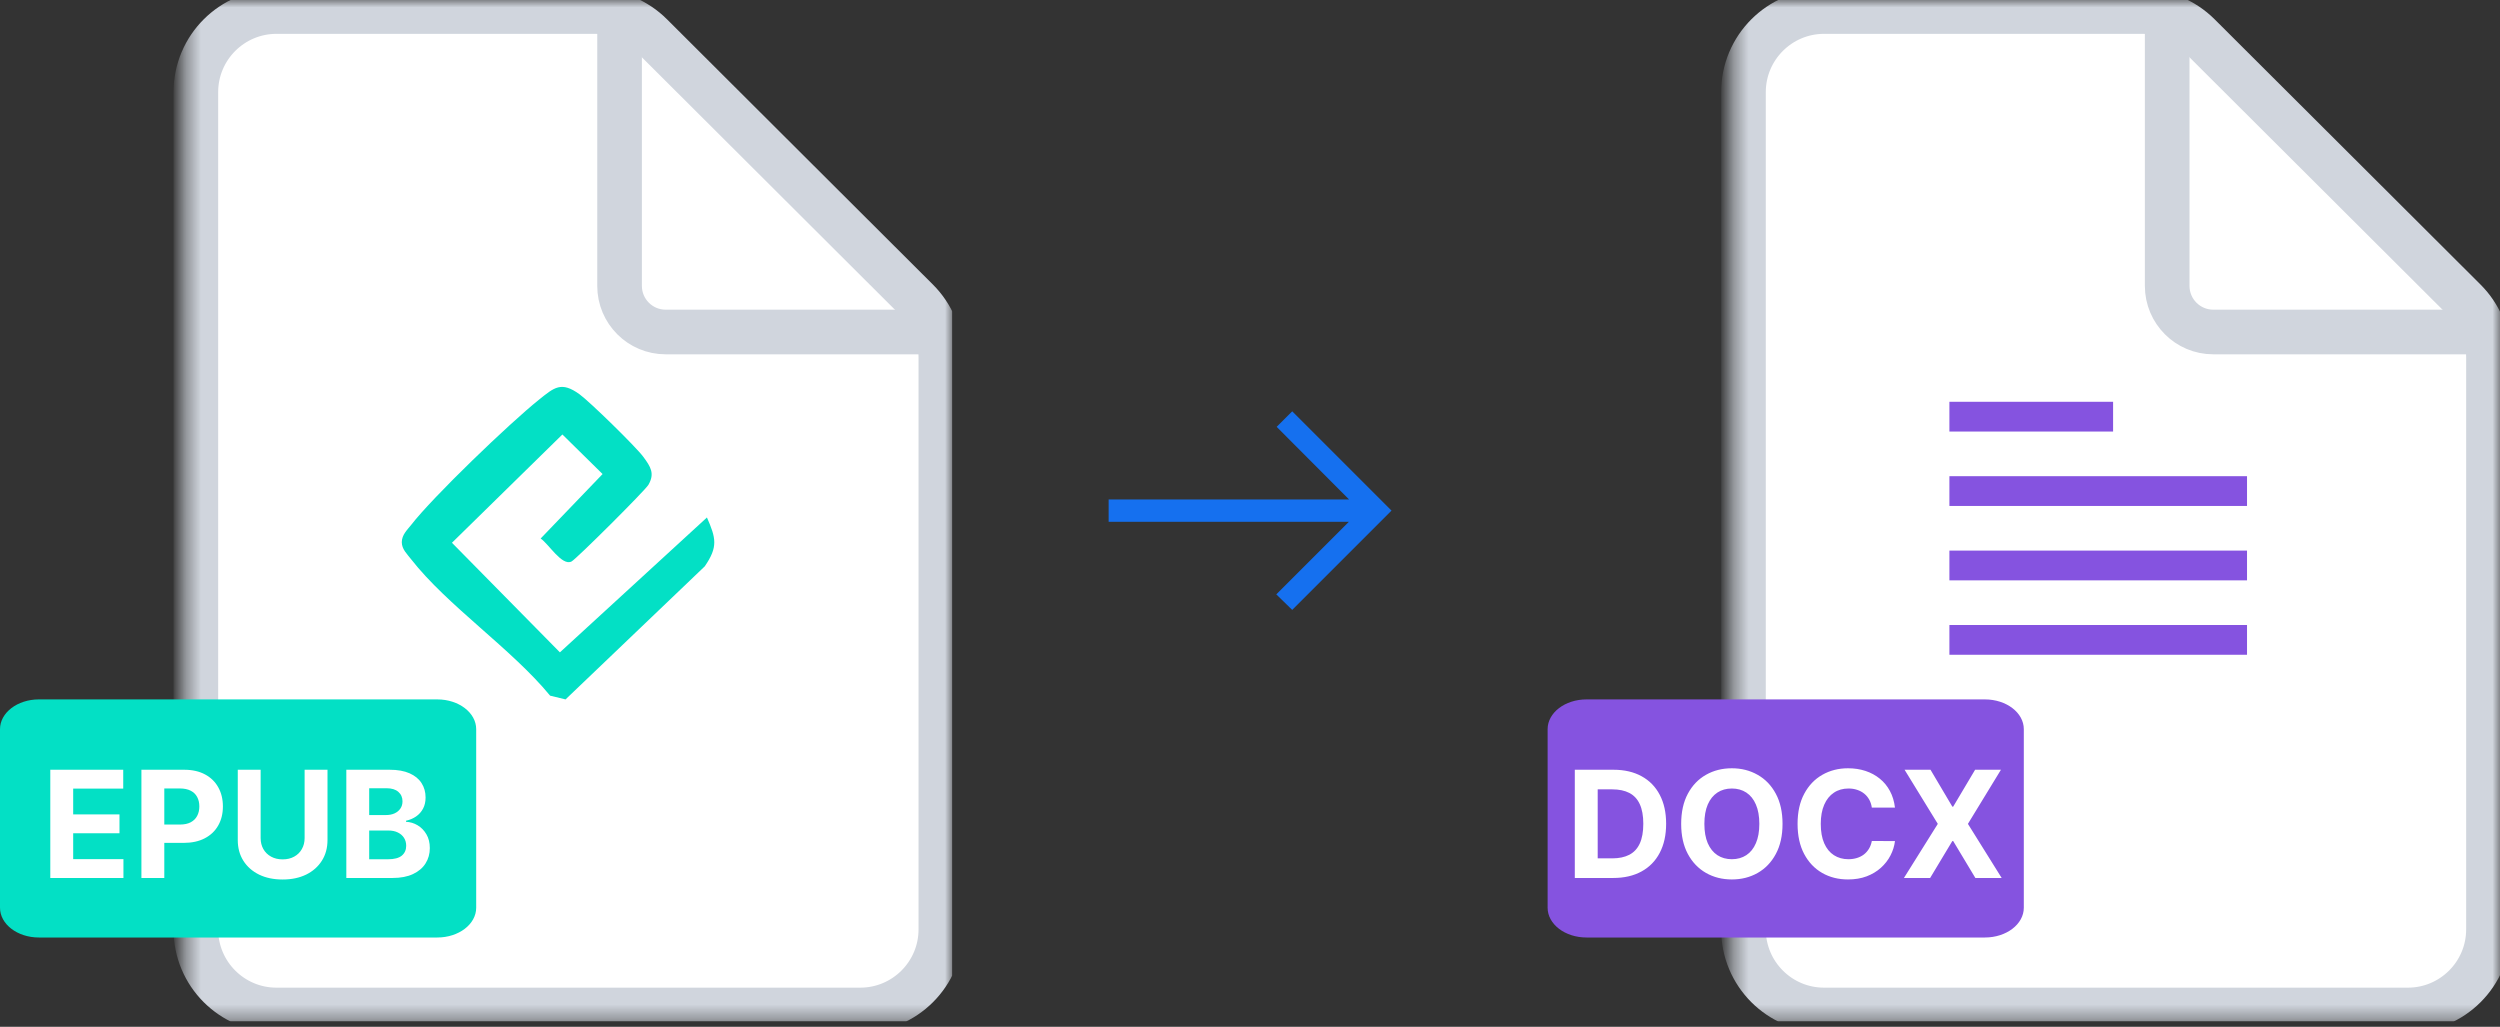 <svg width="168" height="69" viewBox="0 0 168 69" fill="none" xmlns="http://www.w3.org/2000/svg">
<rect x="0" y="0" width="168" height="69" fill="#333333" stroke="none"/>
<g clip-path="url(#clip0_1719_5463)">
<mask id="mask0_1719_5463" style="mask-type:luminance" maskUnits="userSpaceOnUse" x="12" y="0" width="52" height="69">
<path d="M64 0H12.387V68.645H64V0Z" fill="white"/>
</mask>
<g mask="url(#mask0_1719_5463)">
<path d="M57.806 67.871H18.581C15.588 67.871 13.161 65.445 13.161 62.452V6.194C13.161 3.201 15.588 0.774 18.581 0.774H39.934C41.368 0.774 42.745 1.344 43.761 2.357L61.633 20.185C62.653 21.202 63.226 22.582 63.226 24.022V62.452C63.226 65.445 60.799 67.871 57.806 67.871Z" fill="white" stroke="#D0D5DD" stroke-width="3"/>
<path d="M41.635 1.716V19.213C41.635 20.923 43.021 22.31 44.731 22.31H62.28" stroke="#D0D5DD" stroke-width="3" stroke-linecap="round"/>
</g>
<path d="M29.388 47H2.612C1.17 47 0 47.895 0 49V61C0 62.105 1.17 63 2.612 63H29.388C30.831 63 32 62.105 32 61V49C32 47.895 30.831 47 29.388 47Z" fill="#03E0C5"/>
<path d="M3.38 59V51.727H8.281V52.995H4.918V54.728H8.029V55.996H4.918V57.732H8.295V59H3.38ZM9.503 59V51.727H12.373C12.924 51.727 13.394 51.833 13.782 52.043C14.171 52.252 14.466 52.542 14.67 52.913C14.876 53.283 14.979 53.709 14.979 54.192C14.979 54.675 14.875 55.101 14.666 55.47C14.458 55.84 14.156 56.127 13.761 56.333C13.368 56.539 12.892 56.642 12.334 56.642H10.505V55.41H12.085C12.381 55.41 12.625 55.359 12.816 55.257C13.011 55.153 13.155 55.01 13.25 54.827C13.347 54.643 13.395 54.431 13.395 54.192C13.395 53.95 13.347 53.74 13.25 53.56C13.155 53.377 13.011 53.236 12.816 53.137C12.622 53.035 12.376 52.984 12.078 52.984H11.041V59H9.503ZM20.47 51.727H22.008V56.45C22.008 56.981 21.881 57.445 21.628 57.842C21.377 58.24 21.025 58.55 20.573 58.773C20.121 58.993 19.594 59.103 18.993 59.103C18.389 59.103 17.861 58.993 17.409 58.773C16.957 58.55 16.605 58.24 16.354 57.842C16.103 57.445 15.978 56.981 15.978 56.45V51.727H17.515V56.319C17.515 56.596 17.576 56.842 17.697 57.057C17.82 57.273 17.992 57.442 18.215 57.565C18.438 57.688 18.697 57.75 18.993 57.75C19.291 57.75 19.55 57.688 19.77 57.565C19.993 57.442 20.165 57.273 20.285 57.057C20.408 56.842 20.47 56.596 20.47 56.319V51.727ZM23.273 59V51.727H26.185C26.72 51.727 27.166 51.807 27.523 51.965C27.881 52.124 28.15 52.344 28.329 52.626C28.509 52.905 28.599 53.227 28.599 53.592C28.599 53.876 28.543 54.126 28.429 54.341C28.315 54.554 28.159 54.729 27.96 54.867C27.764 55.001 27.539 55.097 27.285 55.154V55.225C27.562 55.237 27.822 55.315 28.063 55.459C28.307 55.604 28.505 55.806 28.656 56.067C28.808 56.325 28.884 56.633 28.884 56.99C28.884 57.376 28.788 57.72 28.596 58.023C28.407 58.324 28.126 58.562 27.754 58.737C27.383 58.912 26.924 59 26.38 59H23.273ZM24.81 57.743H26.064C26.492 57.743 26.805 57.661 27.001 57.498C27.198 57.332 27.296 57.112 27.296 56.837C27.296 56.636 27.248 56.459 27.151 56.305C27.053 56.151 26.915 56.03 26.735 55.943C26.558 55.855 26.346 55.811 26.099 55.811H24.81V57.743ZM24.81 54.771H25.95C26.161 54.771 26.348 54.734 26.511 54.66C26.677 54.585 26.807 54.478 26.902 54.341C26.999 54.204 27.048 54.039 27.048 53.847C27.048 53.584 26.954 53.373 26.767 53.212C26.582 53.051 26.32 52.97 25.979 52.97H24.81V54.771Z" fill="white"/>
<path d="M47.503 34.767C48.117 36.167 48.262 36.747 47.358 38.06L38.005 47L36.967 46.748C34.378 43.597 30.058 40.697 27.625 37.579C27.357 37.228 27 36.911 27 36.43C27.011 35.937 27.346 35.631 27.625 35.281C29.087 33.388 34.255 28.431 36.197 26.877C37.257 26.024 37.715 25.608 38.943 26.494C39.635 26.997 42.726 30.017 43.228 30.696C43.731 31.374 44.01 31.823 43.575 32.578C43.362 32.95 38.73 37.568 38.407 37.732C37.76 38.06 36.867 36.539 36.331 36.189L40.494 31.856L37.793 29.197L30.371 36.474L37.626 43.838L47.492 34.788L47.503 34.767Z" fill="#03E0C5"/>
</g>
<mask id="mask1_1719_5463" style="mask-type:alpha" maskUnits="userSpaceOnUse" x="72" y="22" width="24" height="25">
<rect x="72" y="22.323" width="24" height="24" fill="#D9D9D9"/>
</mask>
<g mask="url(#mask1_1719_5463)">
<path d="M86.837 40.986L85.767 39.942L90.646 35.063H74.5V33.563H90.656L85.792 28.684L86.837 27.64L93.51 34.313L86.837 40.986Z" fill="#1570EF"/>
</g>
<g clip-path="url(#clip1_1719_5463)">
<mask id="mask2_1719_5463" style="mask-type:luminance" maskUnits="userSpaceOnUse" x="116" y="0" width="52" height="69">
<path d="M168 0H116.387V68.645H168V0Z" fill="white"/>
</mask>
<g mask="url(#mask2_1719_5463)">
<path d="M161.806 67.871H122.58C119.587 67.871 117.161 65.445 117.161 62.452V6.194C117.161 3.201 119.587 0.774 122.58 0.774H143.934C145.369 0.774 146.745 1.344 147.761 2.357L165.633 20.185C166.653 21.202 167.226 22.582 167.226 24.022V62.452C167.226 65.445 164.799 67.871 161.806 67.871Z" fill="white" stroke="#D0D5DD" stroke-width="3"/>
<path d="M145.635 1.716V19.213C145.635 20.923 147.021 22.31 148.732 22.31H166.28" stroke="#D0D5DD" stroke-width="3" stroke-linecap="round"/>
<path d="M151 44L131 44L131 42L151 42L151 44Z" fill="#8553E0"/>
<path d="M151 39L131 39L131 37L151 37L151 39Z" fill="#8553E0"/>
<path d="M151 34L131 34L131 32L151 32L151 34Z" fill="#8553E0"/>
<path d="M142 29L131 29L131 27L142 27L142 29Z" fill="#8553E0"/>
</g>
<path d="M133.388 47H106.612C105.17 47 104 47.895 104 49V61C104 62.105 105.17 63 106.612 63H133.388C134.83 63 136 62.105 136 61V49C136 47.895 134.83 47 133.388 47Z" fill="#8553E0"/>
<path d="M108.406 59H105.827V51.727H108.427C109.158 51.727 109.788 51.873 110.316 52.164C110.844 52.453 111.25 52.868 111.534 53.41C111.821 53.953 111.964 54.601 111.964 55.356C111.964 56.114 111.821 56.765 111.534 57.31C111.25 57.854 110.842 58.272 110.309 58.563C109.779 58.854 109.144 59 108.406 59ZM107.365 57.682H108.342C108.796 57.682 109.179 57.602 109.489 57.441C109.801 57.278 110.036 57.026 110.192 56.685C110.35 56.341 110.43 55.899 110.43 55.356C110.43 54.819 110.35 54.38 110.192 54.039C110.036 53.698 109.802 53.447 109.492 53.286C109.182 53.125 108.8 53.045 108.345 53.045H107.365V57.682ZM119.786 55.364C119.786 56.157 119.636 56.831 119.335 57.388C119.037 57.944 118.63 58.369 118.113 58.663C117.6 58.954 117.022 59.099 116.381 59.099C115.734 59.099 115.154 58.953 114.64 58.659C114.127 58.365 113.721 57.941 113.422 57.384C113.124 56.828 112.975 56.154 112.975 55.364C112.975 54.571 113.124 53.896 113.422 53.34C113.721 52.783 114.127 52.359 114.64 52.068C115.154 51.775 115.734 51.628 116.381 51.628C117.022 51.628 117.6 51.775 118.113 52.068C118.63 52.359 119.037 52.783 119.335 53.34C119.636 53.896 119.786 54.571 119.786 55.364ZM118.227 55.364C118.227 54.85 118.15 54.417 117.996 54.064C117.845 53.711 117.631 53.444 117.354 53.261C117.077 53.079 116.752 52.988 116.381 52.988C116.009 52.988 115.684 53.079 115.407 53.261C115.131 53.444 114.915 53.711 114.761 54.064C114.61 54.417 114.534 54.85 114.534 55.364C114.534 55.877 114.61 56.311 114.761 56.663C114.915 57.016 115.131 57.284 115.407 57.466C115.684 57.648 116.009 57.739 116.381 57.739C116.752 57.739 117.077 57.648 117.354 57.466C117.631 57.284 117.845 57.016 117.996 56.663C118.15 56.311 118.227 55.877 118.227 55.364ZM127.342 54.273H125.787C125.758 54.072 125.7 53.894 125.613 53.737C125.525 53.579 125.413 53.444 125.275 53.332C125.138 53.221 124.979 53.136 124.799 53.077C124.622 53.017 124.429 52.988 124.221 52.988C123.844 52.988 123.516 53.081 123.237 53.269C122.958 53.453 122.741 53.723 122.587 54.078C122.433 54.431 122.356 54.859 122.356 55.364C122.356 55.882 122.433 56.318 122.587 56.67C122.743 57.023 122.961 57.289 123.24 57.469C123.52 57.649 123.843 57.739 124.21 57.739C124.416 57.739 124.606 57.712 124.782 57.658C124.959 57.603 125.117 57.524 125.254 57.42C125.391 57.313 125.505 57.184 125.595 57.033C125.687 56.881 125.751 56.708 125.787 56.514L127.342 56.521C127.302 56.855 127.201 57.177 127.04 57.487C126.882 57.795 126.667 58.071 126.397 58.315C126.13 58.556 125.81 58.748 125.439 58.89C125.069 59.03 124.651 59.099 124.185 59.099C123.536 59.099 122.956 58.953 122.445 58.659C121.936 58.365 121.533 57.941 121.238 57.384C120.944 56.828 120.797 56.154 120.797 55.364C120.797 54.571 120.946 53.896 121.245 53.34C121.543 52.783 121.948 52.359 122.459 52.068C122.971 51.775 123.546 51.628 124.185 51.628C124.606 51.628 124.997 51.687 125.357 51.805C125.719 51.924 126.04 52.097 126.319 52.324C126.599 52.549 126.826 52.825 127.001 53.151C127.179 53.478 127.292 53.852 127.342 54.273ZM129.73 51.727L131.197 54.206H131.254L132.727 51.727H134.464L132.244 55.364L134.513 59H132.745L131.254 56.518H131.197L129.705 59H127.944L130.22 55.364L127.987 51.727H129.73Z" fill="white"/>
</g>
<defs>
<clipPath id="clip0_1719_5463">
<rect width="64" height="68.645" fill="white"/>
</clipPath>
<clipPath id="clip1_1719_5463">
<rect width="64" height="68.645" fill="white" transform="translate(104)"/>
</clipPath>
</defs>
</svg>
